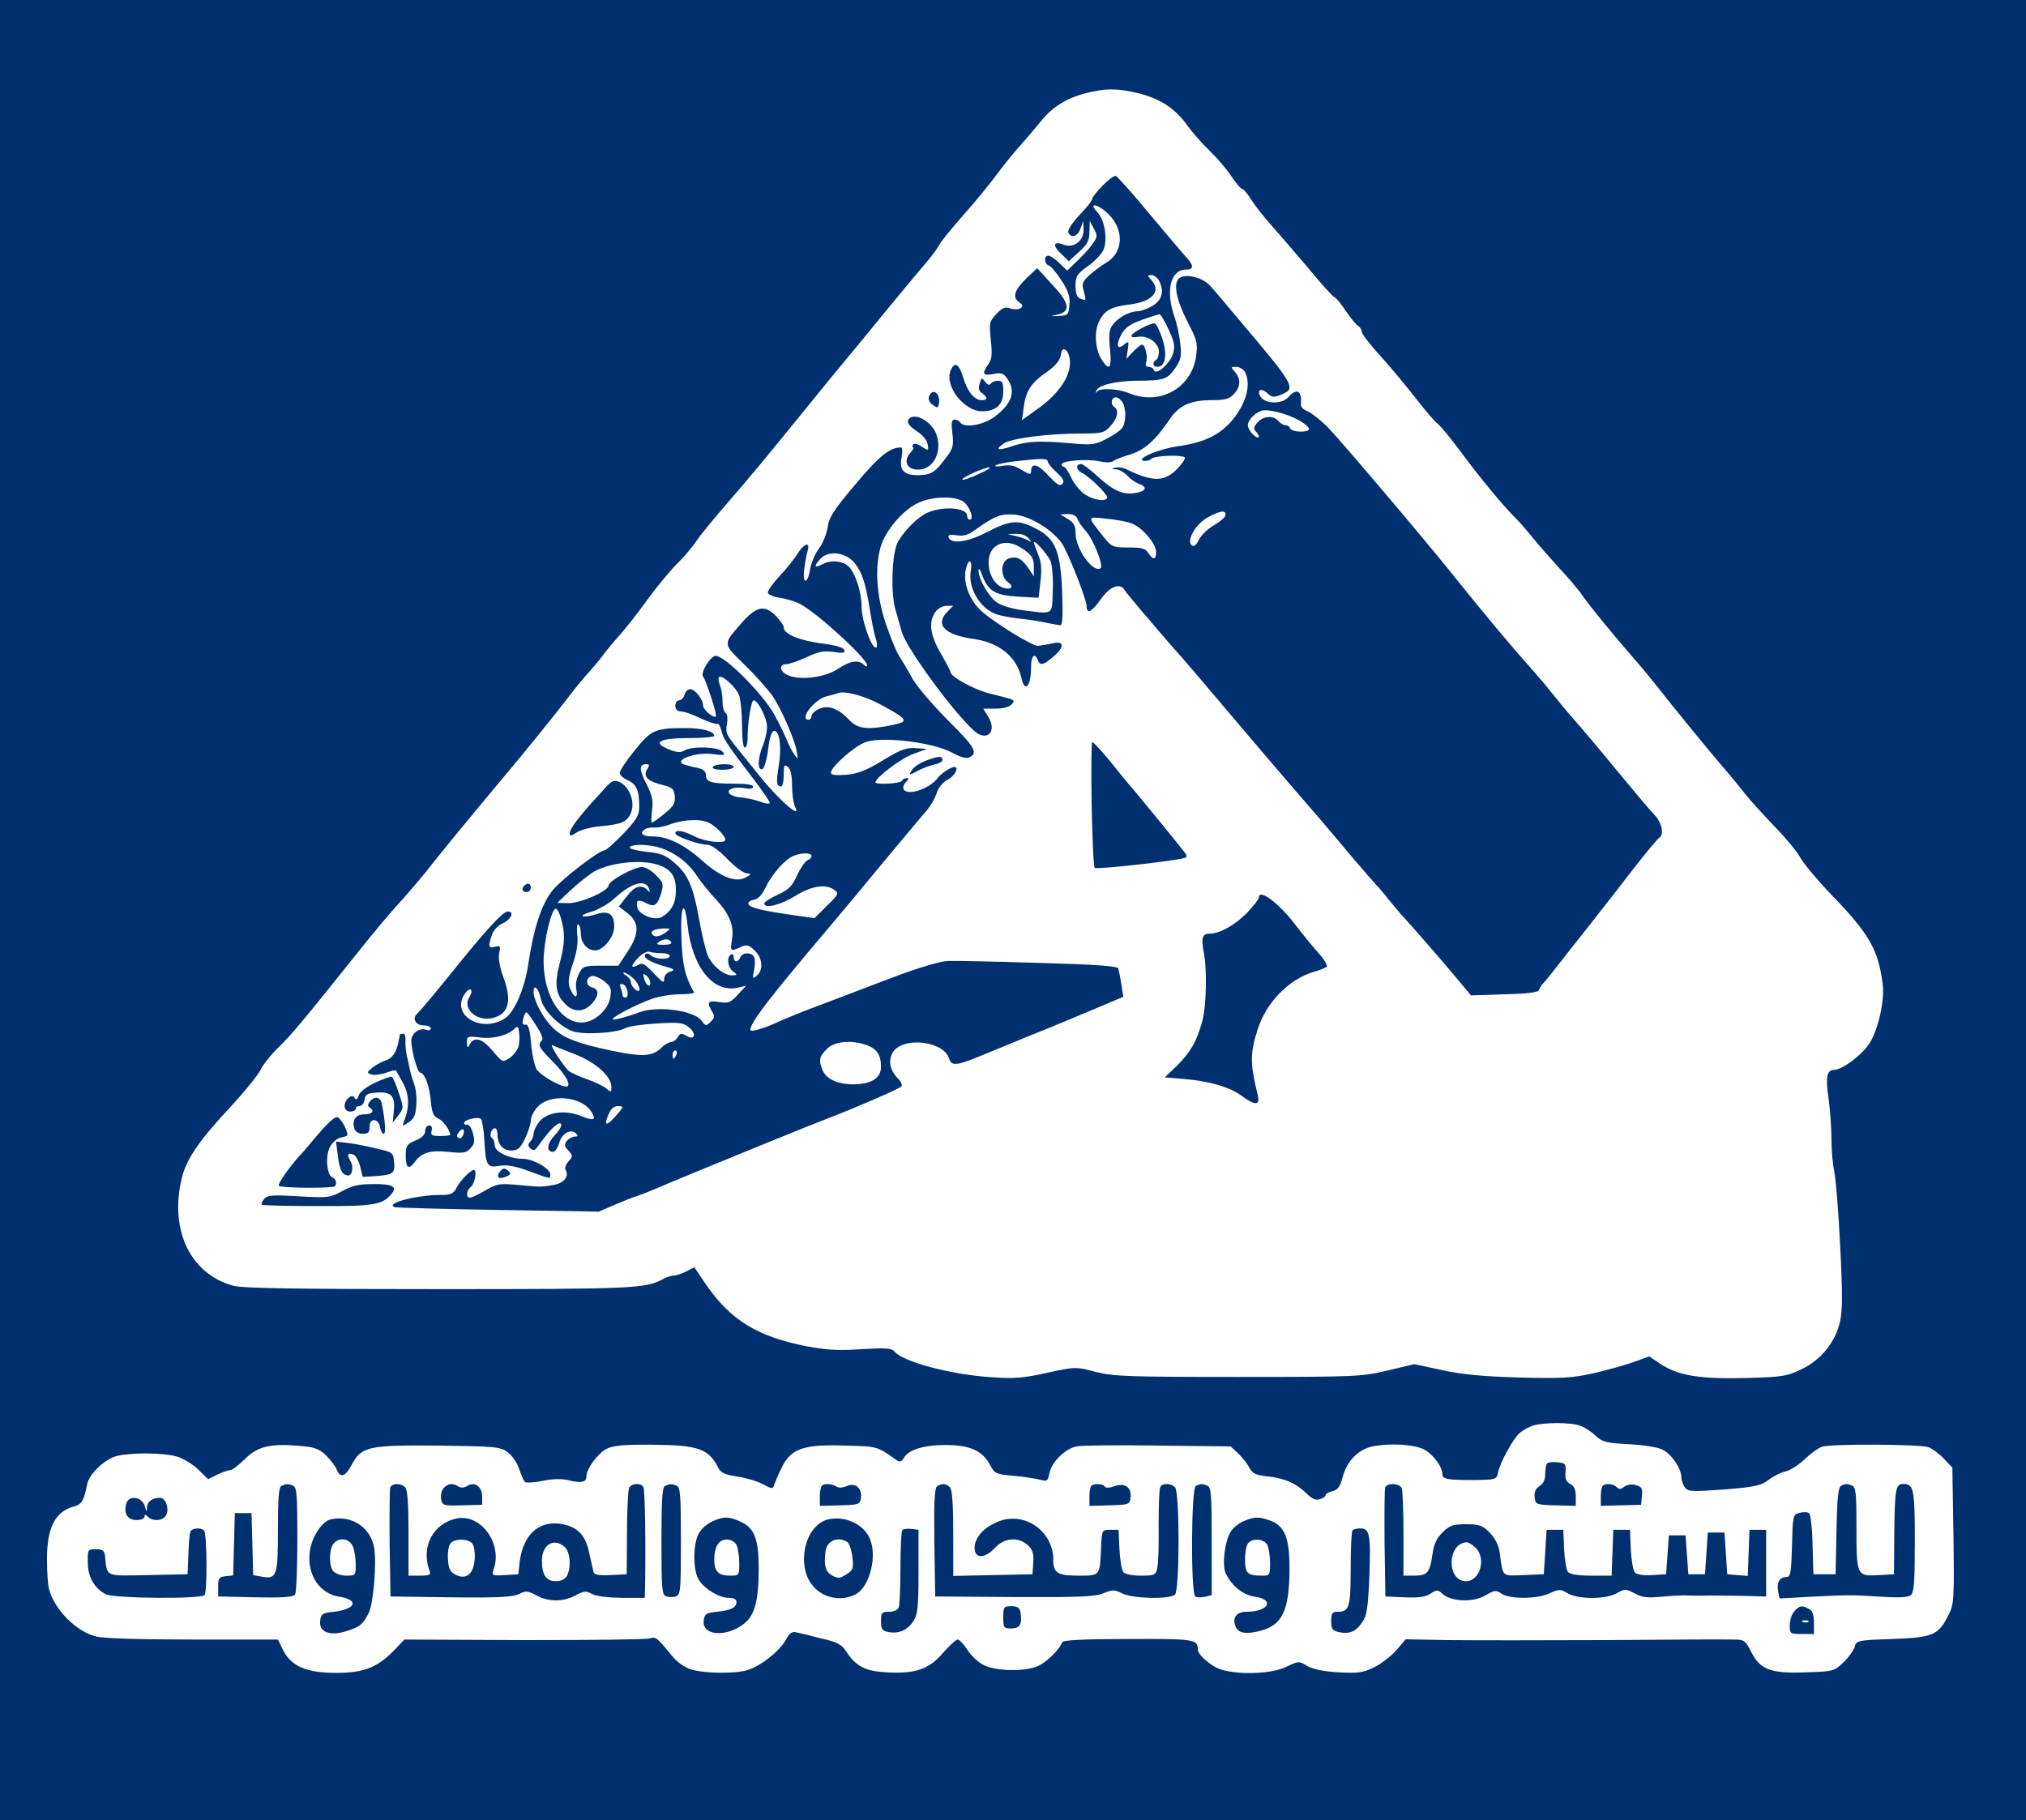 <?xml version="1.0" standalone="no"?>
<!DOCTYPE svg PUBLIC "-//W3C//DTD SVG 20010904//EN"
 "http://www.w3.org/TR/2001/REC-SVG-20010904/DTD/svg10.dtd">
<svg version="1.0" xmlns="http://www.w3.org/2000/svg"
 width="729pt" height="655pt" viewBox="0 0 729 655"
 preserveAspectRatio="xMidYMid meet">

<g transform="translate(0,655) scale(0.1,-0.1)"
fill="#003070" stroke="none">
<path d="M0 3275 l0 -3275 3645 0 3645 0 0 3275 0 3275 -3645 0 -3645 0 0
-3275z m4098 2939 c78 -20 130 -54 174 -115 17 -24 52 -64 78 -89 26 -25 62
-66 79 -92 18 -27 36 -48 41 -48 4 0 19 -17 31 -37 13 -21 46 -63 74 -94 27
-31 88 -101 135 -157 46 -56 88 -102 92 -102 4 0 22 -21 39 -47 18 -27 39 -52
46 -56 7 -4 13 -14 13 -21 0 -7 30 -47 68 -88 37 -41 94 -110 127 -152 33 -43
68 -84 78 -91 10 -7 46 -51 81 -98 66 -90 152 -194 195 -237 15 -14 44 -48 66
-75 22 -27 65 -76 96 -110 31 -33 70 -78 85 -101 30 -42 101 -129 179 -219 24
-27 59 -69 77 -92 71 -90 176 -219 233 -286 33 -38 76 -90 95 -115 19 -24 68
-77 107 -118 40 -41 81 -91 92 -112 11 -20 61 -80 111 -132 136 -141 167 -195
184 -318 9 -61 -17 -175 -51 -222 -30 -42 -96 -90 -124 -90 -26 0 -31 -28 -19
-106 5 -38 10 -103 10 -144 0 -41 5 -93 10 -115 5 -22 15 -141 21 -263 9 -173
9 -236 0 -277 -17 -75 -67 -137 -138 -172 -54 -26 -68 -28 -202 -32 -166 -4
-242 9 -305 50 l-42 28 -52 -19 c-29 -11 -94 -29 -145 -41 -81 -18 -113 -20
-272 -16 -131 4 -207 11 -278 27 l-98 21 -97 -23 c-93 -22 -113 -23 -537 -23
-396 0 -447 2 -512 18 -72 19 -73 19 -175 -3 -84 -19 -120 -22 -200 -16 -145
9 -318 55 -349 92 -11 13 -30 14 -119 9 -82 -6 -126 -3 -196 10 -179 35 -275
94 -364 223 l-42 62 -28 -15 c-16 -8 -36 -15 -45 -15 -9 0 -26 -6 -38 -12 -63
-35 -103 -37 -807 -37 -514 0 -707 3 -740 12 -155 42 -231 200 -186 387 16 69
64 138 180 262 48 52 95 110 104 129 9 19 39 56 67 83 49 48 90 98 289 347 54
68 118 144 142 169 23 25 66 75 96 112 63 80 142 176 258 315 98 116 207 251
265 327 22 29 51 63 64 77 12 13 35 40 49 59 14 19 42 53 62 75 20 22 64 78
98 125 34 47 82 105 107 130 25 24 57 62 72 85 15 22 66 84 113 138 94 109
126 148 249 299 101 125 125 154 236 288 47 58 112 136 143 174 31 38 71 85
88 105 17 20 37 47 44 60 6 13 47 62 89 110 42 47 94 111 116 141 22 30 60 78
85 105 25 28 58 67 74 87 39 50 92 84 157 101 74 20 118 20 197 1z m1589
-4795 c15 -5 40 -22 55 -36 24 -22 37 -26 120 -30 52 -3 105 -11 121 -20 32
-16 67 -68 67 -99 0 -11 6 -28 13 -37 11 -15 25 -15 140 -7 112 9 133 14 160
34 18 14 46 28 62 31 17 4 48 24 70 45 22 21 50 41 62 44 34 11 355 9 383 -2
14 -6 39 -24 55 -42 l30 -31 4 -244 c3 -233 2 -247 -18 -287 -36 -72 -56 -81
-203 -86 -123 -4 -129 -6 -134 -27 -3 -12 -21 -38 -40 -56 -34 -33 -37 -34
-136 -37 -127 -5 -165 10 -197 74 -21 41 -25 44 -64 44 -23 1 -229 0 -457 -2
-228 -1 -484 -1 -569 0 l-153 3 -34 -40 c-19 -21 -55 -49 -80 -61 -39 -19 -57
-22 -127 -18 -54 3 -92 11 -113 23 -30 18 -32 18 -75 -3 -51 -25 -164 -30
-232 -11 -36 10 -87 53 -87 74 -1 36 -13 38 -251 37 -162 0 -235 -4 -237 -12
-9 -25 -58 -74 -89 -86 -46 -20 -150 -18 -193 4 -19 9 -46 34 -59 55 -13 20
-29 37 -35 37 -6 0 -30 -22 -53 -48 -50 -59 -99 -76 -202 -70 -77 4 -111 21
-146 75 -16 25 -32 34 -90 47 -38 10 -79 20 -90 22 -15 4 -25 -3 -38 -28 -22
-40 -92 -95 -138 -108 -46 -14 -154 -12 -201 2 -23 7 -51 26 -68 47 -58 71
-60 72 -83 65 -12 -4 -216 -6 -452 -6 l-430 2 -38 -40 c-60 -61 -109 -80 -207
-80 -106 0 -161 23 -191 81 l-19 39 -306 0 c-187 0 -322 4 -348 11 -73 18
-151 98 -170 172 -4 16 -7 64 -7 107 0 113 30 171 97 189 28 7 36 21 48 81 7
36 62 88 104 100 48 13 167 13 217 -1 22 -6 57 -27 77 -46 l37 -36 34 17 c19
9 40 16 46 16 7 0 30 18 52 39 45 46 91 57 196 48 53 -4 70 -10 95 -33 16 -16
34 -39 39 -51 13 -33 31 -28 54 15 36 67 59 72 312 70 207 -3 223 -4 250 -24
15 -11 34 -38 41 -60 7 -21 16 -42 21 -47 4 -4 33 -2 64 4 38 8 69 8 94 2 45
-11 63 -7 63 14 0 27 41 83 72 99 23 12 61 16 164 15 167 -1 204 -14 239 -84
8 -16 24 -24 65 -30 30 -4 72 -16 93 -27 35 -19 38 -19 43 -3 3 10 15 38 27
62 33 68 78 84 226 79 120 -3 116 -2 188 -53 10 -7 17 -5 25 8 16 30 72 47
150 47 87 0 133 -20 160 -71 17 -32 21 -34 86 -40 37 -3 79 -10 95 -14 25 -7
28 -4 33 24 8 40 58 89 98 96 17 4 149 5 293 3 l261 -3 27 -25 c15 -14 33 -37
40 -51 12 -22 23 -27 67 -32 60 -6 104 -26 141 -63 18 -18 32 -24 46 -19 12 3
21 10 21 15 0 4 11 11 25 14 19 5 27 16 36 50 15 59 58 102 112 112 60 10 132
7 172 -8 34 -12 75 -63 75 -93 0 -18 18 -21 115 -21 77 1 80 2 85 26 7 36 54
122 78 143 11 10 33 22 48 27 41 12 138 12 171 -1z"/>
<path d="M3967 5882 c-20 -21 -37 -42 -37 -48 0 -6 -21 -32 -46 -58 -26 -28
-43 -54 -40 -62 9 -23 34 -16 44 14 l10 27 1 -31 c1 -41 -36 -69 -73 -54 -36
13 -40 -3 -8 -33 l28 -27 37 34 c30 27 37 41 37 72 l1 39 15 -28 c14 -25 13
-30 -5 -55 -10 -15 -35 -42 -55 -61 l-36 -35 -28 27 c-15 15 -33 27 -40 27
-17 0 -15 -30 3 -36 8 -3 28 -28 45 -54 24 -37 31 -58 28 -87 -3 -36 -5 -38
-38 -40 -34 -1 -34 -1 -5 5 49 11 44 41 -19 108 l-54 59 -36 -34 c-46 -44 -54
-70 -30 -88 16 -11 16 -15 5 -23 -8 -4 -24 -4 -36 0 -18 7 -28 3 -50 -20 -25
-27 -26 -31 -20 -93 6 -52 4 -70 -9 -88 -24 -34 -20 -42 18 -35 29 6 37 3 50
-16 33 -46 17 -92 -46 -138 -42 -31 -110 -41 -123 -20 -3 6 -12 10 -20 10 -11
0 -13 -11 -8 -50 5 -44 2 -54 -23 -87 -40 -54 -54 -62 -100 -63 -52 0 -69 18
-60 65 4 19 3 35 -2 35 -40 0 -79 -31 -165 -134 -78 -92 -95 -119 -99 -154 -4
-24 -17 -57 -31 -75 -13 -18 -28 -51 -32 -75 -9 -56 -29 -56 -21 1 3 23 8 52
12 65 10 34 -13 27 -36 -10 -11 -18 -40 -55 -65 -81 -25 -27 -44 -54 -42 -60
2 -7 21 -15 43 -18 21 -3 55 -13 74 -23 62 -33 240 -196 240 -220 0 -6 -5 -5
-12 2 -19 19 -50 14 -93 -15 -45 -30 -131 -42 -177 -24 -32 12 -38 41 -9 41
10 0 43 11 73 25 42 20 62 24 97 19 35 -5 43 -4 39 7 -3 9 -33 18 -85 24 -79
11 -133 34 -133 57 0 7 -12 25 -27 40 -41 43 -71 37 -124 -23 -69 -80 -70 -73
11 -152 40 -39 84 -89 100 -112 32 -47 80 -157 87 -200 5 -28 4 -29 -9 -10 -8
11 -21 36 -28 55 -8 19 -27 58 -43 87 -42 76 -178 213 -212 213 -19 0 -56 -62
-45 -75 11 -14 51 -138 46 -143 -8 -8 -46 24 -46 38 0 23 -29 60 -47 60 -8 0
-17 -9 -20 -20 -3 -11 -12 -20 -19 -20 -8 0 -14 -9 -14 -20 0 -13 7 -20 20
-20 11 0 43 -11 71 -25 29 -13 55 -22 60 -20 4 3 10 -7 14 -22 7 -31 23 -55
113 -172 34 -45 62 -85 62 -90 0 -5 -17 -3 -37 5 -21 7 -49 13 -63 14 -14 0
-32 5 -40 10 -24 16 8 31 48 24 20 -4 32 -2 32 5 0 7 -25 11 -69 11 -82 0
-101 6 -101 31 0 12 -9 21 -27 25 -16 3 -36 8 -45 11 -55 14 32 49 99 39 40
-5 44 -4 33 9 -15 18 -111 21 -138 4 -13 -8 -27 -7 -57 5 -60 25 -32 40 75 40
50 0 90 4 90 8 0 16 -42 28 -103 28 -110 0 -123 -6 -183 -80 -30 -37 -54 -73
-54 -81 0 -8 13 -20 29 -27 31 -14 41 -36 41 -94 0 -32 -8 -46 -57 -98 -32
-33 -62 -60 -68 -60 -19 0 -149 -100 -185 -142 -41 -49 -70 -138 -90 -273 -13
-83 -49 -167 -82 -189 -87 -57 -200 13 -144 90 19 25 31 12 15 -14 -29 -46 36
-95 95 -72 49 18 57 65 26 147 -12 33 -17 63 -14 82 6 27 4 29 -15 24 -24 -6
-25 1 -11 43 6 17 23 35 40 42 30 14 42 42 17 42 -18 0 -84 -73 -206 -225 -57
-71 -111 -135 -119 -142 -21 -17 -7 -43 23 -43 14 0 25 -5 25 -11 0 -6 -7 -8
-16 -5 -24 9 -54 -12 -54 -39 0 -34 22 -115 32 -115 15 0 33 -46 38 -100 4
-44 9 -57 27 -65 17 -7 43 -43 43 -59 0 -2 -16 -4 -36 -4 -30 0 -35 3 -31 19
3 12 0 19 -9 19 -8 0 -14 -9 -14 -20 0 -13 -12 -25 -35 -34 -32 -14 -35 -19
-35 -55 0 -44 11 -52 32 -23 24 34 56 44 121 37 54 -6 65 -4 80 13 15 16 16
26 9 53 -5 19 -14 33 -21 32 -6 -2 -11 1 -11 6 0 12 51 24 61 14 4 -4 10 -40
12 -79 5 -90 10 -97 56 -89 26 4 56 -1 106 -20 82 -30 75 -28 75 -11 0 21 -62
56 -99 56 -48 0 -101 25 -101 49 0 11 -4 22 -10 26 -11 7 -2 35 11 35 5 0 9
-9 9 -21 0 -36 19 -59 49 -59 24 0 33 7 50 43 12 24 21 53 21 65 0 11 10 33
23 47 43 51 160 41 195 -16 19 -30 9 -34 -40 -14 -57 22 -120 13 -148 -22 -11
-14 -20 -33 -20 -42 0 -10 -5 -22 -12 -29 -9 -9 -9 -15 1 -25 10 -10 16 -7 29
11 39 55 69 85 79 79 7 -4 0 -19 -18 -39 -31 -32 -35 -63 -9 -63 7 0 17 14 22
32 9 34 42 53 61 34 8 -8 7 -11 -5 -11 -8 0 -21 -7 -28 -15 -10 -13 -10 -19 5
-35 17 -19 17 -21 1 -39 -10 -11 -15 -25 -11 -30 14 -24 -6 -49 -43 -55 -47
-8 -44 -8 -129 0 -66 6 -76 4 -117 -20 -24 -14 -49 -26 -55 -26 -16 0 -13 26
4 40 14 11 22 60 10 60 -11 0 -48 -37 -61 -62 -12 -24 -21 -28 -57 -28 -89 0
-206 -31 -166 -44 8 -2 176 -7 374 -10 l360 -6 60 26 c33 14 69 28 80 31 11 3
67 26 125 51 105 44 484 199 570 232 85 32 245 102 253 110 5 4 0 17 -12 29
-29 29 -36 66 -18 95 38 57 182 40 202 -23 8 -28 27 -26 110 8 39 16 122 50
185 76 63 25 164 67 223 92 l109 46 -7 45 c-4 24 -9 50 -11 57 -4 9 -81 14
-287 20 -155 5 -302 8 -327 7 -27 -1 -108 -25 -205 -62 -88 -34 -203 -77 -255
-97 -52 -19 -118 -46 -145 -58 -57 -27 -105 -40 -105 -31 0 27 74 122 285 371
24 28 104 124 179 215 76 91 150 180 166 198 16 18 34 48 40 67 7 22 23 41 41
50 25 13 41 45 23 45 -13 0 -50 -25 -62 -42 -18 -24 -65 -48 -97 -48 -27 0
-33 18 -13 38 9 9 9 12 1 12 -7 0 -15 -4 -18 -10 -6 -10 -95 -15 -95 -5 0 16
92 86 134 101 l51 19 -41 3 c-33 2 -53 -5 -117 -44 -61 -37 -89 -48 -132 -52
-40 -3 -55 -1 -55 8 0 21 88 98 126 110 63 21 245 -2 311 -39 23 -13 49 -21
57 -18 38 15 26 37 -72 134 -54 54 -111 121 -127 148 -15 28 -38 66 -50 85
-12 19 -34 75 -50 123 -32 100 -37 196 -16 270 17 58 81 133 136 158 52 24
136 25 164 2 22 -19 37 -63 20 -63 -5 0 -9 6 -9 14 0 29 -84 36 -141 12 -35
-15 -83 -62 -108 -106 -22 -37 -27 -189 -8 -247 8 -27 17 -60 21 -74 12 -53
178 -282 259 -357 48 -45 88 -4 51 52 l-16 26 45 0 c27 0 49 6 57 15 14 17 16
16 -78 39 -58 15 -141 60 -142 78 0 4 -16 34 -35 67 -38 65 -45 113 -19 149 8
12 26 22 40 22 l24 0 -20 -20 c-47 -47 -13 -84 92 -99 93 -13 156 -64 173
-139 12 -58 35 -33 35 39 0 39 13 52 24 24 8 -21 20 -19 55 11 42 35 42 59 -1
49 -18 -4 -42 -8 -53 -9 -18 -2 -149 78 -200 122 -46 39 -72 107 -59 156 9 39
24 32 17 -9 -10 -61 32 -133 91 -155 17 -6 55 -13 85 -16 31 -3 74 -10 96 -15
22 -4 45 -9 51 -9 7 0 9 38 6 118 -6 149 -24 194 -95 230 -63 33 -90 31 -176
-13 -71 -37 -130 -44 -138 -18 -3 8 6 10 29 7 25 -4 41 0 68 20 70 50 91 58
142 54 61 -6 151 -65 177 -117 31 -61 81 -192 81 -212 0 -31 18 -22 52 26 33
46 69 59 85 31 4 -7 31 -39 58 -71 28 -32 67 -79 88 -103 21 -25 44 -50 50
-57 7 -7 68 -79 137 -160 69 -82 174 -205 233 -274 122 -141 166 -192 257
-301 35 -41 71 -82 79 -91 9 -9 30 -33 46 -54 17 -20 37 -45 45 -54 27 -28
154 -174 204 -234 l49 -59 120 4 c86 2 122 7 125 16 2 7 9 18 16 25 7 6 50 61
96 120 47 59 99 125 115 146 17 21 67 86 112 144 45 58 87 108 93 112 19 12
10 54 -17 83 -16 16 -77 89 -138 163 -60 73 -130 156 -155 184 -25 28 -58 69
-75 90 -16 21 -50 61 -75 89 -77 86 -171 199 -285 341 -105 131 -396 474 -444
524 -27 28 -62 55 -76 61 -16 6 -26 17 -24 27 4 48 -15 58 -46 23 -23 -25 -82
-24 -99 2 -15 25 1 34 24 13 17 -15 24 -16 50 -5 55 23 52 29 -164 284 -37 44
-78 93 -91 107 -27 31 -89 46 -112 28 -22 -19 -11 -77 31 -159 33 -63 36 -75
30 -120 -15 -116 -131 -181 -241 -135 -41 17 -109 20 -116 5 -3 -6 -4 -5 -3 2
4 21 66 37 146 38 98 0 111 5 139 46 20 29 23 42 18 87 -3 28 -12 72 -21 97
-33 95 -14 170 42 170 29 0 28 16 -3 48 -13 15 -73 85 -132 156 -59 72 -113
131 -118 133 -6 2 -27 -14 -48 -35z m22 -103 c57 -57 53 -138 -8 -174 -19 -11
-47 -32 -62 -46 -25 -23 -27 -31 -19 -58 9 -34 9 -34 -14 -25 -11 4 -16 19
-16 45 0 35 5 43 44 71 25 17 50 44 57 60 15 38 4 107 -23 135 -35 37 4 29 41
-8z m181 -238 c20 -38 12 -70 -22 -91 -18 -11 -43 -20 -54 -20 -30 0 -73 -24
-91 -50 -12 -17 -14 -36 -9 -86 7 -68 -2 -81 -28 -41 -25 37 -30 100 -12 139
20 41 43 54 109 62 83 10 117 47 80 88 -15 16 -15 18 0 18 9 0 21 -9 27 -19z
m35 -177 c22 -48 24 -61 15 -89 -12 -36 -61 -77 -68 -57 -2 7 -11 12 -19 12
-10 0 -13 6 -9 16 7 19 -3 64 -15 64 -4 0 -19 -12 -32 -26 l-24 -25 5 33 c5
30 3 32 -12 19 -26 -22 -32 -4 -12 34 15 27 31 38 75 54 31 11 59 20 63 20 4
1 19 -24 33 -55z m-355 -118 c0 -53 -40 -111 -109 -162 l-64 -46 7 48 c7 58
28 89 85 127 28 20 44 39 48 58 4 23 8 27 19 18 8 -6 14 -26 14 -43z m630 -35
c17 -34 11 -84 -18 -133 -48 -81 -112 -119 -225 -134 -64 -9 -151 -45 -123
-52 10 -2 23 1 29 7 12 12 109 15 120 5 3 -4 -8 -21 -26 -40 -47 -49 -89 -49
-183 -3 -12 6 -30 9 -40 6 -17 -4 -17 -5 2 -6 11 0 29 -11 40 -22 10 -12 29
-25 42 -30 32 -12 27 -26 -12 -33 -44 -8 -79 7 -138 61 -26 24 -52 43 -57 43
-21 0 -20 -20 1 -31 32 -16 97 -82 92 -91 -9 -14 -46 -8 -79 12 -17 11 -40 38
-50 60 -10 22 -22 40 -27 40 -4 0 -8 4 -8 9 0 13 92 21 135 11 24 -5 44 -5 51
1 6 5 34 16 62 24 51 16 90 51 142 128 33 48 74 67 149 67 49 0 64 4 81 22 24
26 26 55 3 80 -15 17 -15 18 5 18 12 0 26 -9 32 -19z m-440 -110 c13 -26 12
-72 -3 -92 -7 -9 -32 -26 -57 -39 -40 -21 -52 -22 -130 -15 -112 10 -156 7
-209 -11 -51 -17 -63 -13 -28 11 28 18 160 35 280 35 71 0 80 2 102 26 26 28
32 58 15 69 -15 9 -12 35 5 35 8 0 19 -9 25 -19z m635 -64 c21 -12 37 -26 35
-32 -6 -13 -63 -10 -68 4 -2 6 -9 11 -17 11 -7 0 -18 7 -25 15 -18 21 -54 19
-75 -5 -14 -16 -16 -23 -7 -32 20 -20 13 -32 -8 -13 -11 10 -20 26 -20 35 0
18 25 44 50 52 23 7 90 -10 135 -35z m-905 -148 c0 -5 14 -23 32 -39 25 -23
29 -33 20 -42 -9 -9 -20 -1 -51 32 -37 41 -61 46 -61 14 0 -13 -6 -12 -34 5
-25 16 -42 19 -67 15 -19 -4 -31 -3 -27 1 4 4 36 11 70 15 96 11 118 11 118
-1z m-249 -45 c-29 -14 -56 -23 -58 -20 -6 6 78 44 97 44 8 0 -9 -11 -39 -24z
m889 -147 c0 -7 -18 -23 -40 -36 -22 -12 -47 -36 -56 -53 -11 -22 -19 -27 -27
-19 -18 18 17 77 60 100 45 24 63 26 63 8z m-533 -14 c3 -10 17 -30 30 -44 27
-29 65 -126 53 -134 -28 -17 -90 70 -90 127 0 26 -6 37 -27 50 l-28 17 28 1
c17 0 30 -6 34 -17z m190 -15 c39 -11 93 -73 93 -105 0 -28 -11 -29 -28 -3
-10 16 -23 20 -71 20 -58 0 -61 1 -94 43 -55 69 -56 68 10 61 32 -3 73 -10 90
-16z m-366 -55 c12 -14 12 -16 0 -8 -8 4 -28 12 -45 16 l-31 7 31 1 c19 1 37
-6 45 -16z m-11 -45 c23 -17 30 -29 30 -57 l0 -35 -16 24 c-25 38 -42 48 -69
42 -34 -6 -39 -65 -7 -88 22 -16 10 -28 -18 -19 -53 17 -72 113 -30 147 29 23
66 19 110 -14z m90 -37 c6 -15 10 -63 8 -107 -3 -90 5 -84 -108 -70 -37 5 -77
17 -93 28 -30 21 -67 86 -66 115 0 10 6 4 12 -14 22 -60 47 -75 130 -80 l74
-4 7 60 c5 44 3 69 -9 97 -8 20 -15 39 -15 42 0 13 49 -42 60 -67z m-704 -8
c26 -33 39 -72 54 -168 6 -38 15 -83 20 -99 6 -16 7 -32 4 -35 -14 -15 -54 93
-54 148 0 48 -20 112 -43 139 -22 24 -65 29 -99 11 -28 -15 -31 -6 -6 20 29
32 92 24 124 -16z m-416 -476 c5 -17 10 -65 10 -108 0 -46 4 -79 10 -79 6 0
10 15 10 33 0 58 13 137 22 137 15 0 48 -64 48 -96 0 -17 -7 -48 -15 -67 -19
-45 -20 -90 -2 -85 7 3 16 34 21 71 5 45 13 67 22 67 20 0 27 -61 16 -127 -10
-59 -8 -73 9 -73 5 0 9 19 9 41 0 36 2 40 15 29 10 -8 15 -31 15 -67 0 -30 5
-63 10 -74 28 -52 -54 18 -128 110 -29 36 -65 81 -80 99 -40 51 -42 55 -36 88
3 18 1 35 -5 38 -6 4 -11 22 -11 41 0 19 -4 45 -9 58 -6 14 -7 27 -4 30 10 11
62 -36 73 -66z m510 -33 c99 -54 102 -60 41 -73 -86 -18 -124 -14 -152 15 -40
43 -76 58 -110 44 -16 -7 -29 -19 -29 -26 0 -8 -4 -14 -10 -14 -37 0 22 76 67
85 15 4 33 8 38 11 25 9 96 -10 155 -42z m-842 -233 c-15 -25 3 -43 57 -56 35
-9 40 -14 43 -40 2 -26 -4 -36 -37 -63 -22 -18 -42 -32 -45 -32 -3 0 -3 19 0
43 5 35 1 54 -20 96 -27 52 -27 71 0 71 11 0 12 -4 2 -19z m225 -193 c25 -13
57 -47 57 -60 0 -15 -71 -8 -110 12 -42 21 -70 26 -70 11 0 -11 85 -41 116
-41 13 0 40 -19 69 -49 27 -28 57 -51 69 -53 21 -3 21 -4 -2 -16 -34 -19 -89
2 -153 59 -66 59 -125 89 -179 89 -40 0 -52 12 -27 27 6 4 21 6 32 5 11 -1 38
4 60 13 49 17 109 19 138 3z m-174 -90 c51 -17 98 -53 128 -99 15 -22 44 -59
66 -82 52 -56 69 -97 61 -147 -7 -44 -6 -45 31 -28 22 10 29 8 50 -12 29 -27
33 -71 8 -91 -15 -13 -16 -11 -10 18 4 18 4 40 1 48 -8 19 -43 19 -50 0 -8
-20 -24 -19 -24 1 0 8 -4 12 -10 9 -16 -10 -12 -47 8 -61 16 -12 16 -13 -4
-14 -29 0 -72 35 -88 73 -7 18 -21 75 -30 127 -22 122 -41 164 -89 205 -32 28
-50 35 -103 40 -35 4 -61 11 -58 16 8 13 71 11 113 -3z m541 -28 c0 -6 -7 -13
-15 -16 -8 -4 -25 -28 -37 -54 -18 -40 -31 -52 -70 -70 -26 -12 -48 -26 -48
-31 0 -20 58 -6 110 26 58 37 112 46 143 22 16 -11 14 -16 -27 -56 l-45 -45
-78 11 c-116 17 -156 27 -160 40 -2 6 6 13 19 15 16 2 29 16 43 45 23 48 70
101 100 113 28 12 65 12 65 0z m-559 -30 c52 -15 72 -41 71 -96 0 -45 -17 -75
-53 -95 -24 -12 -77 8 -85 33 -8 28 2 34 31 18 30 -16 41 -8 55 39 8 30 6 36
-20 62 -15 16 -38 29 -50 29 -29 0 -120 -50 -120 -66 0 -20 -99 -64 -144 -64
l-41 1 53 50 c30 27 67 56 84 65 58 30 158 41 219 24z m-26 -87 c5 -15 4 -16
-6 -5 -22 21 -46 13 -74 -24 l-28 -36 32 -25 c42 -33 42 -75 -2 -139 l-32 -49
-64 0 c-59 0 -64 -2 -78 -29 -9 -17 -13 -40 -9 -58 7 -35 -10 -29 -24 8 -7 18
-4 41 11 85 14 41 20 76 16 105 -2 24 -1 41 4 38 5 -3 9 -18 9 -34 0 -33 23
-60 51 -60 30 0 69 48 69 85 0 46 -20 60 -65 45 -19 -6 -41 -10 -48 -7 -6 2 8
10 31 16 24 7 63 29 85 50 59 54 109 68 122 34z m-316 -110 c15 -53 14 -88 -6
-163 -19 -76 -13 -111 24 -146 31 -29 67 -26 96 8 23 27 22 49 -3 55 -24 6
-23 36 1 41 8 1 28 -7 43 -19 24 -19 27 -27 22 -57 -3 -22 -17 -45 -37 -63
-93 -83 -204 25 -203 196 1 71 28 185 44 185 5 0 14 -17 19 -37z m455 -23 c17
-152 93 -245 182 -224 l29 7 -30 -32 c-26 -29 -34 -32 -67 -27 -41 7 -46 -1
-26 -34 10 -16 10 -23 -5 -37 -16 -16 -18 -16 -32 3 -26 38 -160 56 -225 31
-39 -15 -92 -29 -95 -25 -7 6 89 56 142 74 25 9 70 16 100 16 29 0 52 3 50 7
-33 60 -41 95 -45 194 -5 117 11 149 22 47z m-78 -25 c-23 -17 -42 -19 -50 -6
-7 11 11 19 44 20 24 0 24 0 6 -14z m19 -35 c4 -6 -7 -10 -27 -10 -25 0 -29 3
-18 10 19 13 37 13 45 0z m-34 -40 c16 0 29 -4 29 -10 0 -14 -53 -13 -68 2 -6
6 -15 9 -19 5 -12 -12 14 -29 64 -43 40 -11 44 -14 26 -20 -14 -4 -23 -14 -23
-27 0 -17 -6 -13 -38 21 -31 33 -41 39 -55 30 -29 -16 -29 -3 0 26 14 15 33
24 41 21 7 -3 27 -5 43 -5z m-103 -90 c26 -24 32 -61 7 -40 -8 7 -15 18 -15
26 0 7 -8 18 -17 23 -10 6 -13 11 -7 11 5 0 20 -9 32 -20z m62 -17 c0 -20 -16
-8 -23 17 -4 17 -3 19 9 9 8 -6 14 -18 14 -26z m-82 -31 c2 -12 -1 -22 -7 -22
-6 0 -11 4 -11 9 0 5 -3 17 -7 27 -4 12 -2 15 8 12 8 -2 15 -14 17 -26z m-312
-26 c7 -39 63 -96 112 -116 38 -15 158 -8 192 10 12 7 63 14 113 17 81 5 95 3
116 -14 29 -24 21 -49 -10 -30 -17 10 -22 9 -30 -5 -6 -10 -17 -18 -24 -18 -8
0 -24 -9 -35 -20 -32 -32 -67 -34 -179 -11 -127 27 -177 47 -213 84 -34 33
-68 98 -68 127 0 32 18 14 26 -24z m-17 -96 c19 -29 27 -48 21 -54 -16 -16
-12 -25 39 -76 47 -47 70 -90 48 -90 -23 0 -93 41 -106 62 -8 13 -17 55 -20
93 -4 48 -10 69 -19 68 -13 -3 -15 7 -6 32 8 19 6 21 43 -35z m-63 -76 c-4
-13 -18 -31 -32 -41 -26 -17 -26 -16 -61 25 -37 45 -66 53 -82 25 -9 -16 -10
-15 -11 6 0 22 3 23 44 18 47 -7 101 6 126 30 13 12 15 11 18 -13 2 -14 1 -37
-2 -50z m1253 5 c36 -13 51 -35 51 -78 0 -40 -33 -61 -94 -63 -58 -1 -100 17
-115 48 -16 37 -14 52 14 79 27 28 87 34 144 14z m-1052 -32 c77 -30 133 -80
133 -119 0 -19 -1 -20 -17 -6 -10 9 -41 24 -70 34 -28 10 -57 23 -65 29 -17
13 -73 98 -61 94 4 -2 41 -17 80 -32z m367 -2 c-4 -8 -8 -15 -10 -15 -2 0 -4
7 -4 15 0 8 4 15 10 15 5 0 7 -7 4 -15z m-194 -189 c0 -3 -13 -20 -30 -38 -31
-34 -38 -27 -18 17 6 14 19 25 30 25 10 0 18 -2 18 -4z m-574 -101 c-3 -9 -11
-13 -16 -10 -8 5 -7 11 1 21 14 18 24 11 15 -11z"/>
<path d="M4108 5369 c-43 -22 -50 -38 -13 -31 34 6 75 -22 75 -53 0 -13 -4
-27 -10 -30 -15 -9 -12 -25 5 -25 29 0 36 46 17 102 -9 28 -21 53 -27 54 -5 2
-27 -6 -47 -17z"/>
<path d="M3420 5215 c-21 -55 49 -145 114 -145 50 0 76 24 76 71 0 32 -3 39
-19 39 -11 0 -23 -5 -26 -11 -5 -6 -12 -4 -20 7 -12 16 -13 16 -20 -6 -5 -17
-3 -27 9 -35 21 -16 20 -25 -2 -25 -26 0 -51 31 -66 81 -15 51 -32 60 -46 24z"/>
<path d="M3343 5124 c-4 -11 1 -22 13 -31 17 -12 19 -12 22 2 8 38 -22 62 -35
29z"/>
<path d="M3267 5036 c-3 -8 9 -23 31 -37 23 -15 38 -34 40 -48 4 -24 3 -24
-22 -8 -15 10 -27 13 -31 7 -3 -6 -3 -10 1 -10 4 0 -1 -9 -10 -19 -27 -30 -13
-61 27 -61 55 0 88 62 67 125 -17 52 -89 87 -103 51z"/>
<path d="M3928 3658 c2 -123 7 -226 11 -231 7 -7 319 28 329 38 3 2 1 10 -5
17 -20 27 -197 243 -203 248 -3 3 -16 19 -29 35 -41 53 -95 115 -101 115 -3 0
-4 -100 -2 -222z"/>
<path d="M3335 3814 c-22 -8 -46 -23 -53 -34 -13 -21 -12 -21 20 -4 18 10 46
20 61 23 15 3 28 10 28 16 1 15 -12 15 -56 -1z"/>
<path d="M2565 3790 c-4 -6 10 -10 34 -10 23 0 41 5 41 10 0 6 -15 10 -34 10
-19 0 -38 -4 -41 -10z"/>
<path d="M2185 3723 c-9 -10 -30 -34 -48 -53 -57 -63 -87 -104 -87 -118 0 -12
5 -11 26 3 15 9 54 20 88 22 74 7 94 16 107 50 18 47 -18 113 -60 113 -6 0
-18 -8 -26 -17z"/>
<path d="M1887 3363 c-12 -11 -8 -23 8 -23 8 0 15 7 15 15 0 16 -12 20 -23 8z"/>
<path d="M4530 3321 c0 -6 -19 -30 -42 -55 -43 -44 -99 -76 -137 -76 -25 0
-29 -15 -20 -65 13 -63 10 -195 -5 -250 -19 -71 -42 -111 -91 -160 l-44 -42
72 -6 c91 -8 163 -29 207 -62 46 -34 64 -33 56 3 -29 117 -28 152 0 240 31 95
112 178 199 204 22 6 44 15 49 19 4 4 -9 27 -31 51 -21 23 -58 69 -82 100 -57
76 -131 132 -131 99z"/>
<path d="M1439 2828 c0 -2 -2 -13 -5 -26 -7 -38 -22 -60 -46 -68 -13 -4 -34
-15 -47 -25 -21 -17 -22 -19 -6 -25 10 -4 33 -1 52 5 19 7 36 11 37 9 2 -1 13
-22 26 -45 23 -42 24 -87 4 -138 -8 -19 -7 -19 16 -4 20 13 26 26 28 64 2 26
-2 60 -8 74 -5 14 -12 37 -15 51 -3 14 -8 39 -12 55 -3 17 -5 40 -4 53 1 12
-2 22 -8 22 -6 0 -11 -1 -12 -2z"/>
<path d="M1352 2655 c-31 -14 -56 -33 -61 -46 -5 -16 -10 -19 -15 -10 -6 9
-11 9 -22 0 -21 -18 -18 -49 6 -49 11 0 20 5 20 10 0 6 6 10 14 10 8 0 16 10
18 23 2 18 10 23 41 25 54 5 70 -12 64 -65 l-4 -43 20 26 c20 26 20 27 2 81
-10 30 -21 56 -25 58 -3 2 -30 -7 -58 -20z"/>
<path d="M1331 2586 c-8 -10 -9 -16 -1 -21 19 -12 10 -25 -19 -25 -31 0 -45
-20 -36 -51 4 -12 16 -19 31 -19 19 0 24 5 24 26 0 33 33 30 38 -4 2 -12 8
-22 13 -22 8 0 5 47 -7 108 -5 25 -26 29 -43 8z"/>
<path d="M1145 2469 c-27 -33 -57 -68 -66 -77 -37 -40 -80 -102 -76 -109 4 -7
144 -10 195 -4 16 1 15 28 -2 34 -20 8 -26 77 -9 109 7 15 25 31 38 34 14 3
25 7 25 9 0 21 -26 65 -38 65 -10 0 -39 -28 -67 -61z"/>
<path d="M1216 2389 c6 -50 16 -68 37 -69 15 0 20 33 8 52 -14 23 -10 31 11
23 8 -3 19 -23 24 -43 l9 -37 50 3 c61 5 67 10 63 52 -3 32 -6 34 -63 47 -33
8 -79 17 -103 20 l-43 5 7 -53z"/>
<path d="M1800 2335 c-17 -20 -6 -31 21 -19 18 8 19 11 6 22 -11 10 -17 9 -27
-3z"/>
<path d="M1230 2263 c-43 -23 -50 -24 -156 -18 -94 6 -112 4 -123 -9 -8 -9
-12 -19 -9 -21 2 -3 92 -5 200 -5 203 -1 234 4 267 44 22 26 2 36 -67 35 -52
0 -77 -6 -112 -26z"/>
<path d="M5567 1284 c-4 -4 -7 -21 -7 -38 0 -21 -7 -36 -21 -44 -14 -9 -19
-21 -17 -40 3 -26 5 -27 76 -29 l72 -2 0 34 c0 24 -6 38 -20 45 -15 8 -19 19
-17 43 2 29 -1 32 -28 35 -17 2 -34 0 -38 -4z"/>
<path d="M1013 1203 c-10 -3 -13 -45 -13 -158 0 -170 -4 -179 -62 -168 l-27 5
-3 112 -3 111 -30 0 -30 0 -3 -112 -3 -112 -27 -3 c-24 -3 -27 -7 -27 -38 l0
-35 134 -3 c101 -2 136 1 143 10 4 7 8 97 8 199 0 161 -2 188 -16 193 -18 7
-23 7 -41 -1z"/>
<path d="M1404 1197 c-2 -7 -3 -98 -2 -202 l3 -190 218 -3 c171 -2 223 1 245
12 24 12 31 12 62 -5 44 -24 96 -24 141 0 30 16 38 17 59 5 15 -8 57 -13 108
-14 l82 0 1 33 c3 153 0 358 -6 366 -10 17 -45 13 -52 -5 -3 -10 -7 -83 -7
-163 l-1 -146 -58 -3 c-40 -2 -58 1 -61 10 -2 7 -9 39 -16 70 -13 66 -45 97
-108 105 -77 9 -130 -43 -142 -137 l-5 -45 -48 -3 c-47 -3 -48 -2 -41 20 33
92 -44 200 -131 184 -87 -17 -132 -103 -99 -190 5 -13 -1 -16 -35 -16 l-41 0
0 153 c0 106 -4 157 -12 165 -16 16 -47 15 -54 -1z m295 -201 c7 -8 11 -33 9
-57 -4 -53 -30 -75 -68 -56 -20 10 -26 21 -28 55 -2 24 2 50 9 58 15 18 63 18
78 0z m333 -13 c20 -18 24 -73 8 -104 -7 -12 -21 -19 -40 -19 -35 0 -50 23
-50 74 0 58 43 84 82 49z"/>
<path d="M1597 1196 c-8 -9 -12 -26 -10 -40 5 -24 8 -25 77 -23 l71 2 0 29 c0
36 -27 56 -53 39 -12 -7 -24 -8 -33 -2 -20 13 -36 11 -52 -5z"/>
<path d="M2393 1203 c-10 -3 -13 -53 -13 -198 0 -170 2 -194 16 -199 9 -4 25
-4 35 -1 18 6 19 20 19 200 0 167 -2 194 -16 199 -18 7 -23 7 -41 -1z"/>
<path d="M2957 1203 c-4 -3 -7 -21 -7 -39 l0 -33 73 2 c69 2 72 3 75 28 4 35
-21 55 -52 41 -14 -6 -28 -7 -37 -1 -17 10 -43 12 -52 2z"/>
<path d="M3372 1202 c-9 -7 -12 -54 -10 -203 l3 -194 285 -2 c236 -1 291 1
321 14 33 13 39 13 67 -1 38 -19 172 -22 190 -4 17 17 17 369 0 386 -15 15
-45 16 -53 1 -4 -6 -6 -68 -6 -139 1 -70 -1 -140 -5 -154 -6 -24 -10 -26 -59
-26 -31 0 -57 5 -63 13 -6 7 -12 44 -14 82 l-3 70 -30 0 c-30 0 -30 -1 -33
-60 -4 -107 -3 -105 -80 -105 -77 0 -92 9 -92 57 0 102 -101 174 -195 139 -53
-21 -85 -55 -88 -92 -3 -43 35 -45 72 -5 35 38 85 42 120 10 17 -16 21 -30 19
-62 l-3 -42 -142 -3 -143 -3 0 154 c0 106 -4 157 -12 165 -14 14 -28 15 -46 4z"/>
<path d="M3927 1203 c-4 -3 -7 -21 -7 -39 l0 -33 73 2 c69 2 72 3 75 28 4 37
-20 54 -58 41 -18 -7 -32 -7 -35 -1 -7 10 -38 12 -48 2z"/>
<path d="M4303 1203 c-17 -6 -19 -388 -2 -398 5 -4 21 -4 35 -1 l24 6 0 194
c0 168 -2 195 -16 200 -18 7 -23 7 -41 -1z"/>
<path d="M4984 1197 c-2 -7 -3 -98 -2 -202 l3 -190 69 -3 c50 -2 75 1 93 13
23 15 26 15 44 -1 31 -28 111 -31 154 -5 33 19 38 20 58 6 29 -20 129 -20 174
2 33 15 37 15 63 0 38 -23 139 -23 178 0 28 16 32 16 64 -1 26 -14 46 -17 93
-12 33 3 71 5 85 5 14 -1 42 -1 63 -1 57 1 86 0 162 -1 l70 -2 0 120 0 120
-30 0 -30 0 -3 -83 -3 -83 -37 3 -37 3 -5 75 -5 75 -30 0 -30 0 -5 -75 -5 -75
-30 0 -30 0 -5 70 -5 70 -30 0 -30 0 -5 -70 -5 -70 -51 -3 c-33 -2 -55 2 -62
10 -6 8 -12 45 -14 83 l-3 70 -30 0 -30 0 -3 -82 -3 -83 -73 0 c-48 0 -77 5
-84 13 -6 7 -12 44 -14 82 l-3 70 -30 0 -30 0 -5 -80 -5 -80 -72 -3 c-81 -3
-75 -9 -87 83 -4 25 -16 49 -36 70 -26 26 -37 30 -85 30 -47 0 -59 -4 -85 -30
-22 -22 -31 -43 -36 -80 -9 -64 -18 -75 -65 -75 l-39 0 0 149 c0 82 -3 156 -6
165 -7 19 -53 21 -60 3z m326 -217 c39 -39 15 -120 -35 -120 -71 0 -68 138 3
140 6 0 21 -9 32 -20z"/>
<path d="M5767 1203 c-4 -3 -7 -21 -7 -39 l0 -33 73 2 72 2 3 32 c3 28 -1 33
-23 39 -15 4 -31 1 -41 -6 -11 -10 -18 -10 -26 -2 -13 13 -41 16 -51 5z"/>
<path d="M6623 1202 c-9 -6 -13 -54 -15 -162 l-3 -155 -40 0 -40 0 -3 105 c-1
58 -7 109 -12 114 -5 5 -20 6 -34 2 -25 -6 -25 -8 -28 -119 -3 -100 -5 -112
-21 -112 -23 0 -35 -20 -29 -51 l5 -26 111 6 c134 7 147 7 259 0 61 -4 93 -2
103 6 11 10 14 48 14 194 0 189 -4 206 -42 206 -27 0 -30 -17 -32 -178 l-1
-147 -53 -3 c-81 -5 -82 -3 -82 168 0 126 -2 149 -16 154 -20 8 -26 7 -41 -2z"/>
<path d="M455 1141 c-11 -36 3 -61 36 -61 16 0 29 5 29 12 0 9 3 9 12 0 18
-18 56 -15 66 6 12 22 -2 62 -22 62 -28 0 -46 -13 -47 -34 -1 -19 -2 -18 -8 4
-9 33 -56 41 -66 11z"/>
<path d="M1192 1083 c-32 -6 -69 -61 -77 -114 -12 -83 33 -154 107 -165 71
-12 59 -44 -20 -54 -42 -4 -47 -8 -50 -32 -5 -40 33 -56 90 -39 52 16 63 24
84 65 18 34 30 183 20 238 -13 72 -81 116 -154 101z m78 -99 c6 -14 10 -43 10
-65 0 -38 -1 -39 -34 -39 -18 0 -39 7 -47 16 -16 19 -15 79 1 99 20 25 59 19
70 -11z"/>
<path d="M2565 1076 c-17 -7 -39 -25 -48 -40 -24 -36 -25 -137 -2 -172 21 -33
73 -64 108 -64 17 0 27 -5 27 -14 0 -21 -18 -30 -70 -36 -40 -4 -45 -8 -48
-32 -6 -54 80 -61 144 -12 39 29 54 83 54 199 0 105 -15 146 -63 168 -42 20
-62 21 -102 3z m85 -85 c5 -11 10 -40 10 -65 0 -45 0 -46 -33 -46 -42 0 -57
15 -57 58 0 46 16 72 45 72 14 0 29 -8 35 -19z"/>
<path d="M2983 1083 c-66 -13 -106 -106 -84 -190 21 -79 108 -117 180 -80 52
27 80 145 48 206 -24 48 -87 76 -144 64z m66 -82 c7 -5 15 -29 18 -54 5 -40 3
-47 -21 -62 -23 -15 -30 -16 -51 -5 -24 13 -31 35 -25 85 4 40 43 58 79 36z"/>
<path d="M4475 1076 c-17 -7 -38 -24 -46 -37 -22 -33 -33 -123 -18 -152 24
-47 61 -76 105 -83 72 -10 48 -54 -30 -54 -37 0 -53 -21 -40 -53 9 -24 37 -29
87 -16 81 20 106 72 107 223 0 113 -17 156 -72 175 -39 14 -56 13 -93 -3z m85
-85 c5 -11 10 -40 10 -65 0 -44 -1 -46 -29 -46 -53 0 -61 8 -61 59 0 26 5 52
12 59 18 18 56 14 68 -7z"/>
<path d="M685 1038 c-3 -7 -6 -44 -7 -83 l-3 -70 -142 -3 c-158 -3 -147 -8
-155 68 -2 20 -8 25 -33 25 -29 0 -30 -1 -29 -48 0 -52 24 -93 65 -114 29 -15
340 -18 355 -3 10 10 9 214 -1 231 -9 13 -45 11 -50 -3z"/>
<path d="M3247 1044 c-4 -4 -7 -65 -7 -135 0 -70 -3 -134 -6 -143 -4 -10 -18
-16 -35 -16 -26 0 -29 -3 -29 -34 0 -29 4 -34 27 -39 37 -7 69 7 90 40 15 23
18 49 18 178 l0 150 -25 3 c-14 2 -29 0 -33 -4z"/>
<path d="M4867 1043 c-4 -3 -7 -65 -7 -138 0 -139 -5 -155 -47 -155 -19 0 -23
-5 -23 -34 0 -29 4 -34 31 -40 37 -7 60 4 83 40 14 20 19 56 23 155 6 153 2
179 -31 179 -12 0 -26 -3 -29 -7z"/>
<path d="M3610 730 c0 -38 2 -40 29 -40 31 0 40 16 33 58 -3 17 -11 22 -33 22
-27 0 -29 -3 -29 -40z"/>
<path d="M6457 752 c-10 -10 -17 -33 -17 -50 0 -31 1 -32 44 -32 l43 0 0 40
c0 29 -5 44 -18 50 -25 14 -34 13 -52 -8z m50 -38 c-3 -3 -12 -4 -19 -1 -8 3
-5 6 6 6 11 1 17 -2 13 -5z"/>
</g>
</svg>
